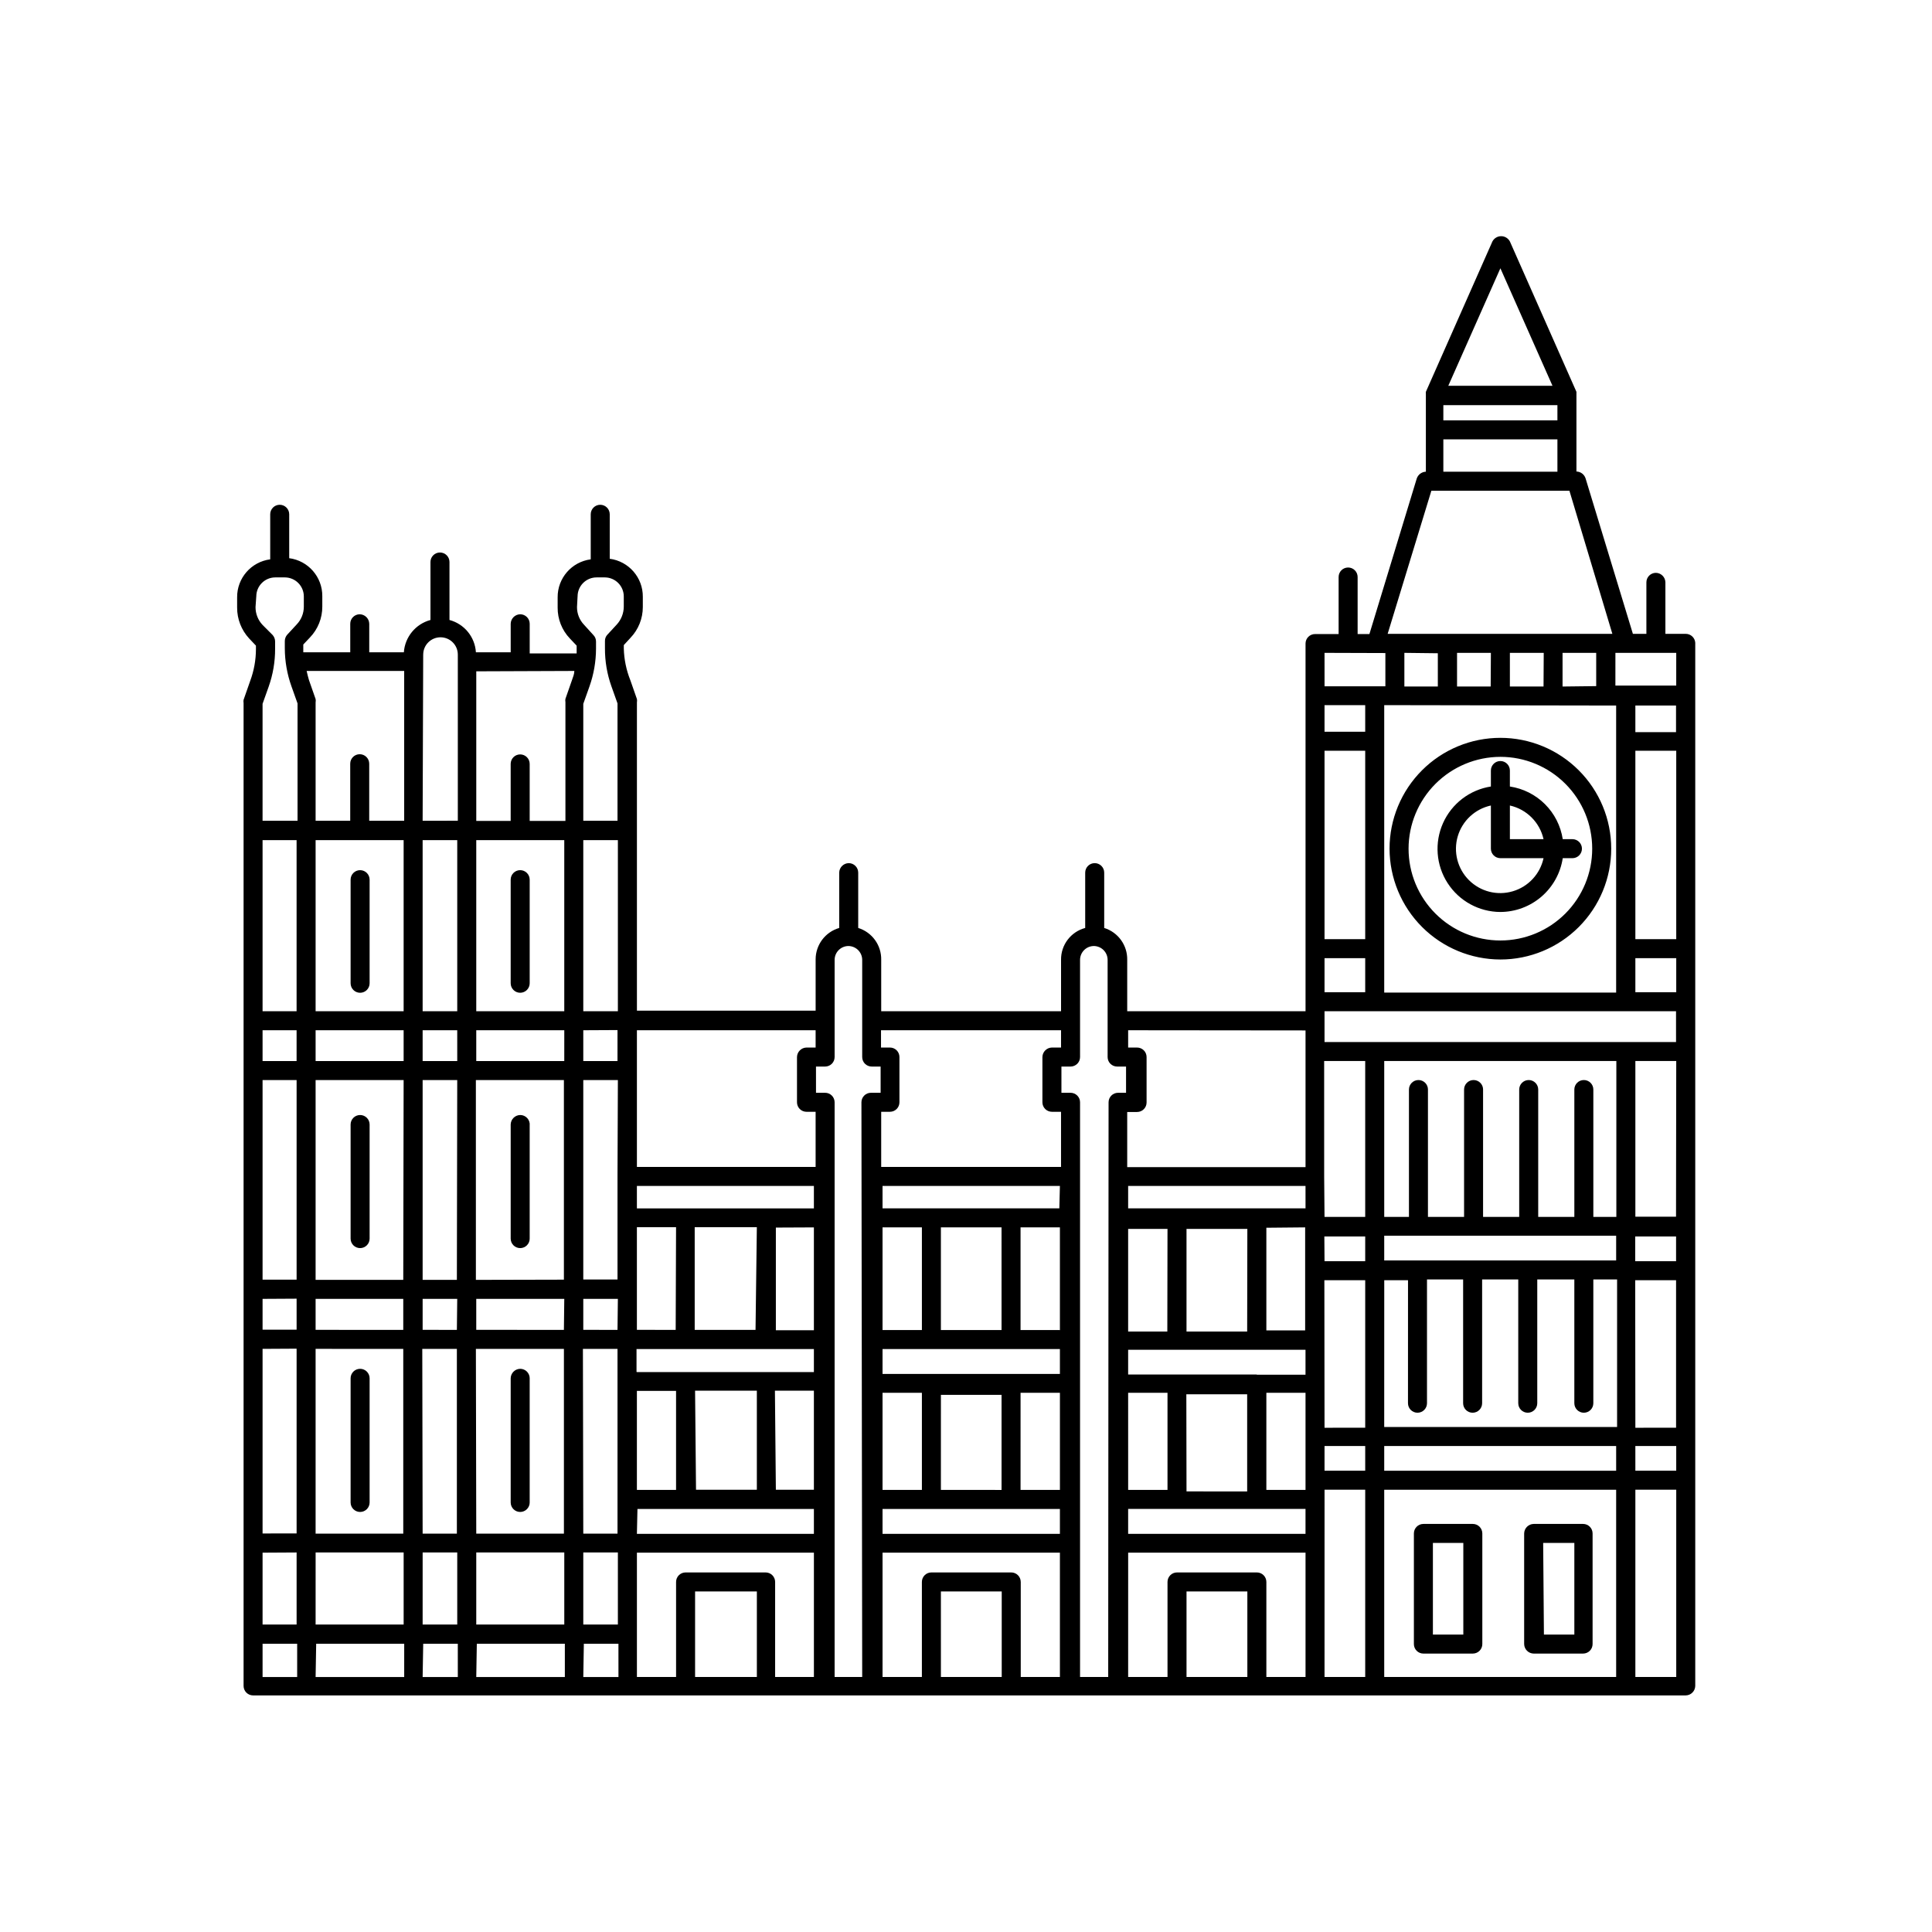 <?xml version="1.0" encoding="UTF-8"?>
<!-- Uploaded to: SVG Repo, www.svgrepo.com, Generator: SVG Repo Mixer Tools -->
<svg fill="#000000" width="800px" height="800px" version="1.1" viewBox="144 144 512 512" xmlns="http://www.w3.org/2000/svg">
 <path d="m590.74 311.98h-5.391v-13.656c-0.027-1.379-1.141-2.492-2.519-2.516-1.391 0-2.519 1.125-2.519 2.516v13.652h-3.578l-12.543-41.211c-0.344-1.055-1.312-1.781-2.418-1.812v-20.102-0.453c0.02-0.184 0.02-0.371 0-0.555l-17.633-39.852h-0.004c-0.453-0.859-1.344-1.398-2.316-1.398-0.973 0-1.863 0.539-2.316 1.398l-17.633 39.852c-0.023 0.184-0.023 0.371 0 0.555v0.453 20.152c-1.105 0.047-2.066 0.766-2.418 1.812l-12.543 41.211-3.125 0.004v-15.117c0-0.668-0.266-1.309-0.738-1.781-0.473-0.473-1.113-0.738-1.781-0.738-1.395 0-2.519 1.129-2.519 2.519v15.113l-6.25 0.004c-1.391 0-2.516 1.125-2.516 2.516v97.438h-47.258v-13.602c0.082-3.867-2.406-7.32-6.098-8.465v-14.66c0-1.391-1.129-2.519-2.519-2.519s-2.519 1.129-2.519 2.519v14.66c-3.82 1.02-6.461 4.508-6.398 8.465v13.602h-47.66v-13.602c0.086-3.867-2.402-7.32-6.094-8.465v-14.66c0-0.668-0.266-1.309-0.738-1.781-0.473-0.473-1.113-0.738-1.781-0.738-1.379 0.027-2.492 1.141-2.519 2.519v14.66c-3.699 1.074-6.242 4.461-6.246 8.312v13.602h-47.359v-81.715c0.051-0.285 0.051-0.574 0-0.859l-1.762-5.039v0.004c-1.055-2.648-1.637-5.465-1.715-8.312v-0.957l1.762-1.914v-0.004c2.106-2.195 3.277-5.117 3.277-8.16v-2.719c0.043-5.094-3.719-9.414-8.766-10.078v-11.789c0-1.391-1.129-2.519-2.519-2.519s-2.519 1.129-2.519 2.519v11.941c-5.047 0.66-8.809 4.984-8.766 10.074v2.723c-0.023 3.035 1.133 5.961 3.223 8.16l1.812 1.914v0.957 1.109h-12.441v-7.859c0-0.668-0.266-1.309-0.738-1.781-0.473-0.473-1.113-0.738-1.781-0.738-1.379 0.027-2.492 1.141-2.519 2.519v7.559h-9.219c-0.25-4.062-3.07-7.512-7.004-8.566v-15.367c0-1.391-1.129-2.516-2.519-2.516s-2.519 1.125-2.519 2.516v15.367c-3.934 1.062-6.766 4.5-7.051 8.566h-9.172v-7.559c-0.027-1.379-1.137-2.492-2.519-2.519-1.391 0-2.516 1.129-2.516 2.519v7.559h-12.445v-1.109-0.957l1.762-1.863c2.121-2.207 3.297-5.152 3.277-8.215v-2.719c0.043-5.09-3.719-9.414-8.77-10.078v-11.637c0-1.391-1.125-2.519-2.516-2.519-1.395 0-2.519 1.129-2.519 2.519v11.941c-5.051 0.66-8.812 4.984-8.766 10.074v2.723c-0.012 3.023 1.121 5.938 3.172 8.16l1.812 1.914v0.957c-0.008 2.856-0.52 5.688-1.512 8.363l-1.762 5.039c-0.051 0.285-0.051 0.574 0 0.855v260.47c0 0.668 0.266 1.309 0.738 1.781 0.473 0.469 1.113 0.734 1.781 0.734h379.67c1.379-0.023 2.492-1.137 2.519-2.516v-276.44c-0.082-1.332-1.188-2.371-2.519-2.367zm-79.906 221.78v-6.551h61.465v6.551zm61.465 5.039v49.621h-61.465v-49.625zm-47.258-221.68v8.816l-8.867-0.004v-8.918zm33.051 8.816v-8.922h8.918v8.816zm-5.039 0-8.918-0.004v-8.918h8.969zm-14.008 0-8.914-0.004v-8.918h8.969zm33.25 5.039v76.074l-61.461-0.004v-76.176zm15.871 0v7.055l-10.777-0.004v-7.055zm-10.777 66.953h10.832v9.02l-10.832-0.004zm0-5.039v-49.926h10.832v49.926zm-82.375 14.055v-9.016h10.781v9.02zm10.781-14.055h-10.781v-49.926h10.781zm0-54.965h-10.781v-7.055h10.781zm82.371 74.059 0.004 8.164h-93.156v-8.164zm0 54.461h-10.777v-41.262h10.832zm-98.188 72.398h-10.379v-25.742h10.379zm-47.004 0-0.004-25.742h10.43v25.746zm46.906-69.574v27.305h-10.281v-27.207zm5.039-13.504-0.004-30.582h10.879v41.312h-10.781zm77.43-30.582v41.312h-6.098v-33.754c0-0.668-0.262-1.309-0.734-1.781-0.473-0.473-1.113-0.738-1.781-0.738-1.395 0-2.519 1.129-2.519 2.519v33.754h-9.574v-33.754c0-1.391-1.129-2.519-2.519-2.519s-2.519 1.129-2.519 2.519v33.754h-9.574v-33.754h0.004c0-1.391-1.129-2.519-2.519-2.519s-2.519 1.129-2.519 2.519v33.754h-9.574v-33.754h0.004c0-1.391-1.129-2.519-2.519-2.519s-2.519 1.129-2.519 2.519v33.754h-6.551v-41.312zm-61.516 52.852v-6.551h61.465v6.551zm-33.805 30.23-34.059-0.004v-6.551h47.004v6.602h-12.895zm17.938-36.578h10.828v6.551l-10.781-0.004zm-20.453 25.191h-16.074v-27.207h16.121zm-21.16 0h-10.383v-27.207h10.43zm5.039 16.625h16.121v25.746l-16.074-0.004zm36.578-30.23h10.824v39.094l-10.781 0.004zm15.871 0h6.297l-0.008 32.598c0 1.391 1.129 2.519 2.519 2.519s2.519-1.129 2.519-2.519v-32.797h9.574v32.797c0 1.391 1.125 2.519 2.519 2.519 1.391 0 2.516-1.129 2.516-2.519v-32.797h9.574v32.797c0 1.391 1.129 2.519 2.519 2.519s2.519-1.129 2.519-2.519v-32.797h9.824v32.797c0 0.668 0.266 1.309 0.738 1.781 0.473 0.473 1.113 0.738 1.781 0.738s1.309-0.266 1.781-0.738c0.473-0.473 0.734-1.113 0.734-1.781v-32.797h6.297v39.094h-61.715zm66.504 0h10.832v39.094l-10.789 0.004zm0-5.039v-6.551h10.832v6.551zm-87.367-14.004h-47.008v-5.945h47.004zm-47.008 79.652h47.004v6.602h-47.004zm52.043-16.676h10.781v6.551h-10.781zm82.371 0h10.832v6.551h-10.828zm10.832-201.52h-16.121l0.004-8.668h16.121zm-61.715-56.68v-8.566h30.23v8.566zm30.23-13.602h-30.23v-4.031h30.23zm-15.113-40.305 13.805 31.137-27.609-0.004zm-18.289 58.945h36.578l11.383 37.938h-59.551zm-12.191 43.023v8.816h-16.121l-0.004-8.867zm-21.16 100.01v36.223h-47.258v-14.609h2.617c0.668 0 1.309-0.266 1.781-0.738s0.738-1.113 0.738-1.781v-12.039c0-0.668-0.266-1.312-0.738-1.781-0.473-0.473-1.113-0.738-1.781-0.738h-2.367v-4.586zm-64.793-0.051v4.586h-2.418c-1.379 0.027-2.492 1.137-2.519 2.519v11.992-0.004c0 0.668 0.266 1.309 0.738 1.781 0.473 0.473 1.113 0.738 1.781 0.738h2.418v14.609h-47.66v-14.609h2.32c0.668 0 1.309-0.266 1.781-0.738s0.734-1.113 0.734-1.781v-11.988c0-0.668-0.262-1.312-0.734-1.781-0.473-0.473-1.113-0.738-1.781-0.738h-2.367v-4.586zm-0.453 47.207h-46.852v-5.945h47.004zm-46.852 74.613v-25.742h10.43v25.746zm0-30.781v-6.551h47.004v6.602h-47.004zm31.539-11.586-16.074-0.004v-27.207h16.07zm-21.109 0-10.43-0.004v-27.207h10.43zm5.039 17.18h16.07v25.191l-16.074-0.004zm21.109-0.555h10.43v25.746l-10.434-0.004zm10.328-16.625-10.332-0.004v-27.207h10.43v27.258zm-46.906 47.41h47.004v6.602l-47.004-0.004zm-17.734-126.86v4.586h-2.418c-1.383 0.027-2.492 1.137-2.519 2.519v11.992-0.004c0 0.668 0.266 1.309 0.738 1.781 0.473 0.473 1.113 0.738 1.781 0.738h2.418v14.609h-47.359v-36.223zm-109.18-50.383v45.344h-23.328v-45.344zm9.621 0h4.586v45.344h-9.172v-45.344zm32.949 0v45.344h-23.324v-45.344zm19.246 172.2v-26.246h10.379v26.25zm-90.184-172.2v45.344h-9.016v-45.344zm0 50.383v8.16h-9.016v-8.16zm137.09 52.246v27.258l-10.078-0.004v-27.207zm-47.004 38.289v-6.047h47.004v6.098h-46.906zm-5.039-11.133-9.07-0.004v-8.211h9.168zm-14.207 0-23.227-0.004v-8.211h23.328zm-28.363 0-9.074-0.004v-8.211h9.168zm5.039-13.25-0.004-52.953h23.328v52.898zm-5.039 0-9.074-0.004v-52.949h9.168zm-14.207 0-23.23-0.004v-52.949h23.328zm0 5.039v8.211l-23.23-0.004v-8.211zm0 13.25v48.969h-23.23v-48.973zm5.039 0h9.168v48.969h-9.074zm14.207 0h23.328v48.969h-23.23zm28.363 0h9.168v48.969h-9.07zm45.746-5.039h-16.121v-27.207h16.469zm-21.16 0-10.281-0.004v-27.207h10.379zm-15.418-40.758v27.406h-9.07v-52.852h9.168zm0-38.691-0.004 8.207h-9.066v-8.16zm-14.109 8.207h-23.324v-8.16h23.328zm-28.363 0h-9.172v-8.16h9.168zm-14.207 0h-23.328v-8.16h23.328zm-28.363 5.039v52.898l-9.02 0.004v-52.902zm0 57.938v8.211l-9.02 0.004v-8.164zm0 13.25v48.969l-9.02 0.004v-48.922zm0 54.008v19.094l-9.02 0.004v-19.047zm5.039 0h23.328v19.094l-23.332 0.004zm28.363 0h9.168v19.094l-9.172 0.004zm14.207 0h23.328v19.094l-23.328 0.004zm28.363 0h9.168v19.094l-9.168 0.004zm29.625-42.875 16.371 0.004v26.25h-16.121zm21.16 0 10.328 0.004v26.25l-10.078-0.004zm10.328-48.312h-46.906v-5.945h46.906zm-61.113-52.246v-45.344h9.168v45.344zm-84.992 167.62h9.168v8.816h-9.168zm14.207 0h23.328l-0.004 8.816h-23.477zm28.363 0h9.168l0.004 8.816h-9.324zm14.207 0h23.328v8.816h-23.477zm28.363 0h9.168l0.004 8.816h-9.32zm14.207-35.719h46.758v6.602h-46.906zm-15.871-241.83h0.004c0-2.781 2.254-5.039 5.039-5.039h2.164c1.336 0 2.617 0.531 3.562 1.477 0.945 0.945 1.477 2.227 1.477 3.562v2.719c-0.012 1.758-0.676 3.445-1.863 4.738l-2.469 2.672v-0.004c-0.441 0.461-0.676 1.078-0.656 1.715v1.914c-0.016 3.434 0.562 6.84 1.715 10.074l1.613 4.535v31.086h-9.07v-30.984l1.613-4.535c1.156-3.234 1.75-6.641 1.762-10.074v-1.914c0-0.645-0.254-1.262-0.707-1.715l-2.469-2.719c-1.207-1.262-1.875-2.941-1.863-4.688zm-0.855 19.75c0 0.805-0.352 1.613-0.605 2.367l-1.762 5.039h0.004c-0.055 0.281-0.055 0.57 0 0.855v31.488h-9.473v-15.113c0-0.668-0.266-1.312-0.738-1.781-0.473-0.473-1.113-0.738-1.781-0.738-1.391 0-2.519 1.125-2.519 2.519v15.113h-9.117v-39.652zm-40.055-4.332 0.004-0.004c0-2.531 2.055-4.582 4.586-4.582s4.586 2.051 4.586 4.582v44.031l-9.324 0.004zm-30.883 4.332h25.844v39.699h-9.266v-15.113c0-0.668-0.266-1.309-0.738-1.781-0.473-0.473-1.113-0.738-1.781-0.738-1.391 0-2.516 1.125-2.516 2.519v15.113h-9.172v-31.387c0.055-0.285 0.055-0.574 0-0.859l-1.762-5.039c-0.25-0.754-0.402-1.562-0.605-2.367zm-13.352-19.75h0.004c0-2.781 2.258-5.039 5.039-5.039h2.519c1.336 0 2.617 0.531 3.562 1.477 0.945 0.945 1.477 2.227 1.477 3.562v2.719c0.004 1.77-0.684 3.469-1.918 4.738l-2.469 2.672v-0.004c-0.418 0.473-0.652 1.082-0.652 1.715v1.914c0.012 3.434 0.605 6.84 1.762 10.074l1.613 4.535v31.086h-9.27v-30.984l1.613-4.535c1.148-3.234 1.727-6.644 1.711-10.074v-1.914c0-0.633-0.234-1.242-0.656-1.715l-2.668-2.672c-1.207-1.277-1.875-2.977-1.863-4.734zm116.29 286.36v-22.672h16.371v22.672zm21.211 0v-25.191 0.004c0-0.668-0.266-1.309-0.738-1.781-0.473-0.473-1.113-0.738-1.781-0.738h-21.211c-1.391 0-2.519 1.125-2.519 2.519v25.191l-10.379-0.004v-32.949h46.906v32.949zm23.074 0h-7.309v-152.3c0-0.668-0.266-1.309-0.734-1.781-0.473-0.473-1.113-0.738-1.781-0.738h-2.418l-0.004-6.953h2.422c0.668 0 1.309-0.266 1.781-0.734 0.469-0.473 0.734-1.113 0.734-1.781v-25.746c0-2.012 1.617-3.652 3.629-3.68 0.977 0 1.91 0.391 2.602 1.078 0.688 0.691 1.078 1.625 1.078 2.602v25.746c0 0.668 0.266 1.309 0.734 1.781 0.473 0.469 1.113 0.734 1.781 0.734h2.367v6.953h-2.566c-1.391 0-2.519 1.129-2.519 2.519zm20.859 0-0.004-22.672h16.121v22.672zm21.16 0v-25.191l-0.004 0.004c0-0.668-0.266-1.309-0.738-1.781-0.473-0.473-1.113-0.738-1.781-0.738h-21.16c-1.391 0-2.519 1.125-2.519 2.519v25.191l-10.426-0.004v-32.949h47.004v32.949zm23.176 0h-7.461v-152.3c0-0.668-0.266-1.309-0.738-1.781-0.473-0.473-1.113-0.738-1.781-0.738h-2.418v-6.953h2.418c0.668 0 1.309-0.266 1.781-0.734 0.473-0.473 0.738-1.113 0.738-1.781v-25.746c0-2.012 1.617-3.652 3.629-3.68 0.973 0 1.91 0.391 2.602 1.078 0.688 0.691 1.074 1.625 1.074 2.602v25.746c0 0.668 0.266 1.309 0.738 1.781 0.473 0.469 1.113 0.734 1.781 0.734h2.367v6.953h-2.113c-1.395 0-2.519 1.129-2.519 2.519zm5.289-32.949h47.004v32.949h-10.379v-25.191 0.004c0-0.668-0.266-1.309-0.738-1.781-0.473-0.473-1.113-0.738-1.781-0.738h-21.16c-1.391 0-2.519 1.125-2.519 2.519v25.191l-10.43-0.004zm15.465 32.949v-22.672h16.121v22.672zm36.578-49.625h10.777v49.625h-10.781zm82.371 49.625v-49.625h10.832v49.625zm-35.77-190.14c7.789 0 15.258-3.094 20.766-8.602 5.512-5.508 8.605-12.98 8.605-20.77 0-7.789-3.094-15.262-8.605-20.77-5.508-5.508-12.977-8.602-20.766-8.602-7.793 0-15.262 3.094-20.77 8.602-5.508 5.508-8.605 12.98-8.605 20.77 0.016 7.785 3.113 15.25 8.617 20.754 5.508 5.504 12.969 8.605 20.758 8.617zm0-53.707c6.453 0 12.641 2.566 17.203 7.129 4.566 4.562 7.129 10.754 7.129 17.207 0 6.453-2.562 12.645-7.129 17.207-4.562 4.562-10.75 7.125-17.203 7.125-6.457 0-12.645-2.562-17.207-7.125-4.566-4.562-7.129-10.754-7.129-17.207 0.012-6.449 2.582-12.633 7.141-17.191 4.562-4.562 10.742-7.129 17.195-7.144zm0 41.109v0.004c4-0.016 7.867-1.461 10.895-4.074 3.031-2.617 5.027-6.227 5.629-10.184h2.57c0.668 0 1.309-0.266 1.781-0.738 0.473-0.473 0.738-1.113 0.738-1.781 0-0.668-0.266-1.309-0.738-1.781-0.473-0.473-1.113-0.738-1.781-0.738h-2.57c-0.543-3.516-2.191-6.766-4.711-9.277-2.519-2.512-5.777-4.148-9.297-4.68v-4.231c0-1.391-1.125-2.519-2.516-2.519-1.395 0-2.519 1.129-2.519 2.519v4.231c-5.594 0.875-10.363 4.519-12.676 9.684-2.316 5.164-1.863 11.148 1.203 15.906 3.066 4.758 8.332 7.641 13.992 7.664zm11.438-19.297-8.922 0.004v-8.918c4.449 1 7.922 4.473 8.918 8.918zm-13.957-8.918v11.441c0 0.668 0.266 1.309 0.738 1.781 0.469 0.473 1.113 0.738 1.781 0.738h11.438-0.004c-0.906 4.199-4.035 7.566-8.16 8.777-4.121 1.215-8.574 0.078-11.613-2.961-3.039-3.035-4.172-7.492-2.961-11.613 1.215-4.121 4.582-7.25 8.781-8.16zm-17.887 224.75h13.098c0.668 0 1.309-0.266 1.781-0.738 0.473-0.473 0.738-1.113 0.738-1.781v-29.32c0-0.668-0.266-1.309-0.738-1.781-0.473-0.473-1.113-0.738-1.781-0.738h-13.098c-1.391 0-2.519 1.129-2.519 2.519v29.32c0 0.668 0.266 1.309 0.738 1.781 0.473 0.473 1.113 0.738 1.781 0.738zm2.519-29.32h8.062v24.285h-8.062zm26.703 29.32h13.098c0.668 0 1.309-0.266 1.781-0.738 0.473-0.473 0.738-1.113 0.738-1.781v-29.32c0-0.668-0.266-1.309-0.738-1.781-0.473-0.473-1.113-0.738-1.781-0.738h-13.098c-1.383 0.027-2.492 1.137-2.519 2.519v29.32c0.027 1.379 1.137 2.492 2.519 2.519zm2.519-29.32h8.262v24.285h-8.062zm-273.62-148.32v-27.457c0-1.391 1.129-2.519 2.519-2.519 0.668 0 1.309 0.266 1.781 0.738 0.473 0.473 0.738 1.113 0.738 1.781v27.457c0 0.668-0.266 1.309-0.738 1.781-0.473 0.473-1.113 0.738-1.781 0.738s-1.309-0.266-1.781-0.738c-0.473-0.473-0.738-1.113-0.738-1.781zm-42.422 137.59v-32.898c0-1.391 1.129-2.519 2.519-2.519s2.519 1.129 2.519 2.519v32.898c0 1.395-1.129 2.519-2.519 2.519s-2.519-1.125-2.519-2.519zm47.457-32.898v32.898h0.004c0 0.668-0.266 1.309-0.738 1.781-0.473 0.473-1.113 0.738-1.781 0.738-1.391 0-2.519-1.125-2.519-2.519v-32.898c0.027-1.379 1.141-2.492 2.519-2.519 0.668 0 1.309 0.266 1.781 0.738 0.473 0.473 0.738 1.113 0.738 1.781zm-47.457-104.69v-27.457c0-1.391 1.129-2.519 2.519-2.519s2.519 1.129 2.519 2.519v27.457c0 1.391-1.129 2.519-2.519 2.519s-2.519-1.129-2.519-2.519zm0 67.66v-30.23 0.004c0-1.391 1.129-2.519 2.519-2.519s2.519 1.129 2.519 2.519v30.23c0 1.391-1.129 2.519-2.519 2.519s-2.519-1.129-2.519-2.519zm47.457-30.23v30.23l0.004 0.004c0 0.668-0.266 1.309-0.738 1.781-0.473 0.473-1.113 0.738-1.781 0.738-1.391 0-2.519-1.129-2.519-2.519v-30.23c0.027-1.379 1.141-2.492 2.519-2.519 0.715-0.004 1.395 0.297 1.875 0.824 0.48 0.531 0.715 1.238 0.645 1.949z"/>
</svg>